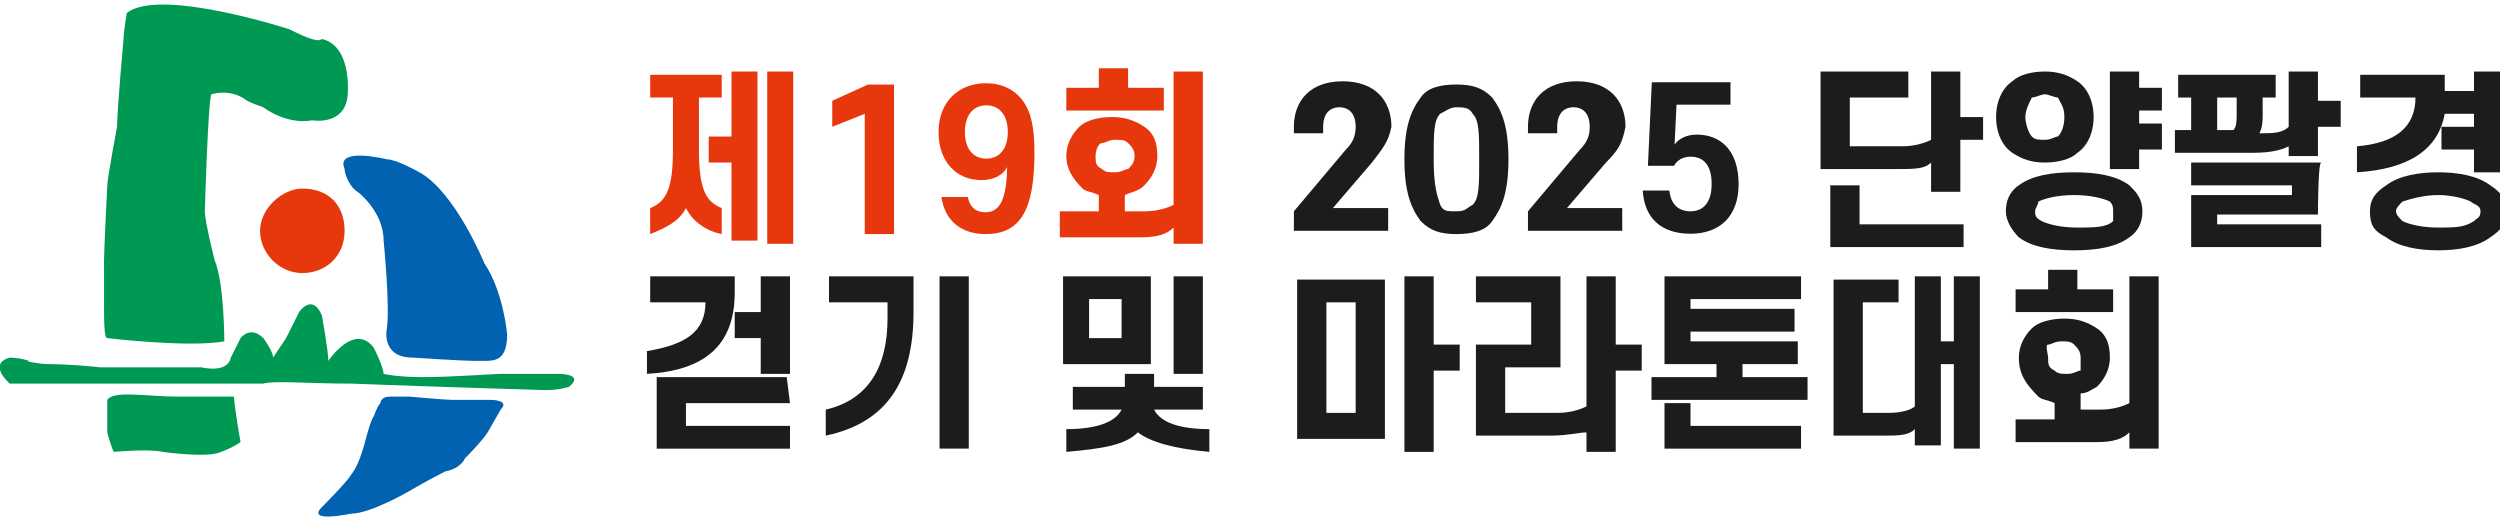 <?xml version="1.0" encoding="UTF-8"?>
<svg id="_레이어_1" data-name=" 레이어 1" xmlns="http://www.w3.org/2000/svg" viewBox="0 0 76.9 15.9">
  <defs>
    <style>
      .cls-1 {
        fill: #009953;
      }

      .cls-1, .cls-2, .cls-3 {
        fill-rule: evenodd;
      }

      .cls-4 {
        fill: #1b1c1e;
      }

      .cls-2 {
        fill: #0062b0;
      }

      .cls-5, .cls-3 {
        fill: #e7380d;
      }
    </style>
  </defs>
  <g>
    <g>
      <path class="cls-5" d="M20,3v-.7h2.2v.7h-.7v1.6c0,1.2.2,1.6.7,1.8v.8c-.5-.1-.9-.4-1.1-.8-.2.4-.6.6-1.1.8v-.8c.5-.2.7-.6.7-1.8v-1.6h-.7ZM22.5,5h-.7v-.8h.7v-2h.8v5.2h-.8v-2.4h0ZM24.4,2.2v5.3h-.8V2.2c-.1,0,.8,0,.8,0Z"/>
      <path class="cls-5" d="M26.6,7.2v-3.7l-1,.4v-.8l1.1-.5h.8v4.6h-.9Z"/>
      <path class="cls-5" d="M32.8,4.8c0-.4.2-.7.4-.9.2-.2.6-.3,1-.3s.7.1,1,.3c.3.2.4.5.4.9s-.2.7-.4.9c-.2.2-.4.2-.6.3v.5h.6c.4,0,.7-.1.9-.2V2.2h.9v5.3h-.9v-.5c-.2.2-.5.3-1,.3h-2.5v-.8h1.2v-.5c-.2-.1-.4-.1-.5-.2-.3-.3-.5-.6-.5-1h0ZM33.8,2.7v-.6h.9v.6h1.1v.7h-3v-.7c-.1,0,1,0,1,0ZM33.7,4.8c0,.2,0,.3.2.4.1.1.2.1.4.1s.3-.1.4-.1c.1-.1.2-.2.2-.4s-.1-.3-.2-.4c-.1-.1-.2-.1-.4-.1s-.3.1-.4.1-.2.2-.2.4Z"/>
      <path class="cls-4" d="M42.2,5l-1.2,1.4h1.7v.7h-2.9v-.6l1.6-1.9c.2-.2.3-.4.3-.7,0-.4-.2-.6-.5-.6s-.5.2-.5.6v.2h-.9v-.2c0-.8.5-1.4,1.5-1.4s1.5.6,1.5,1.4c-.1.5-.3.7-.6,1.1h0Z"/>
      <path class="cls-4" d="M45.9,6.8c-.2.3-.6.4-1.1.4s-.8-.1-1.1-.4c-.3-.4-.5-.9-.5-1.9s.2-1.5.5-1.9c.2-.3.6-.4,1.1-.4s.8.1,1.1.4c.3.4.5.9.5,1.9s-.2,1.5-.5,1.9ZM44.3,6.3c.1.2.2.2.5.2s.3-.1.5-.2c.2-.2.2-.6.2-1.4s0-1.2-.2-1.4c-.1-.2-.3-.2-.5-.2s-.3.1-.5.2c-.2.2-.2.6-.2,1.4s.1,1.1.2,1.4Z"/>
      <path class="cls-4" d="M49.4,5l-1.2,1.4h1.7v.7h-2.9v-.6l1.6-1.9c.2-.2.3-.4.3-.7,0-.4-.2-.6-.5-.6s-.5.2-.5.6v.2h-.9v-.2c0-.8.5-1.4,1.5-1.4s1.5.6,1.5,1.4c-.1.5-.2.7-.6,1.1h0Z"/>
      <path class="cls-4" d="M58.3,5.2h-2.3v-3h2.7v.8h-1.8v1.5h1.6c.4,0,.7-.1.9-.2v-2.1h.9v1.4h.7v.7h-.7v1.6h-.9v-.9c-.2.2-.5.2-1.1.2ZM56.3,5.7h.9v1.2h3.2v.7h-4.1s0-1.9,0-1.9Z"/>
      <path class="cls-4" d="M61.4,3.6c0-.5.2-.9.5-1.1.2-.2.6-.3,1-.3s.7.1,1,.3c.3.2.5.6.5,1.1s-.2.9-.5,1.1c-.2.2-.6.3-1,.3s-.7-.1-1-.3c-.3-.2-.5-.6-.5-1.1ZM61.7,6.5c0-.3.1-.6.4-.8.4-.3,1-.4,1.7-.4s1.3.1,1.7.4c.2.2.4.4.4.8,0,.3-.1.6-.4.8-.4.3-1,.4-1.7.4s-1.3-.1-1.7-.4c-.2-.2-.4-.5-.4-.8ZM62.3,3.6c0,.2.1.5.2.6.1.1.2.1.4.1s.3-.1.4-.1c.1-.1.2-.3.2-.6s-.1-.4-.2-.6c-.1,0-.3-.1-.4-.1s-.3.1-.4.1c-.1.2-.2.4-.2.6ZM62.6,6.5c0,.1,0,.2.2.3.2.1.6.2,1.1.2s.9,0,1.1-.2v-.3c0-.1,0-.2-.1-.3-.2-.1-.6-.2-1.1-.2s-.9.1-1.1.2c0,.1-.1.2-.1.3ZM65.8,2.2v.5h.7v.7h-.7v.4h.7v.8h-.7v.6h-.9v-3h.9Z"/>
      <path class="cls-4" d="M67.4,4v-1h-.4v-.7h3v.7h-.4v.5c0,.2,0,.4-.1.6h0c.4,0,.7,0,.9-.2v-1.7h.9v.9h.7v.8h-.7v.9h-.9v-.3c-.2.1-.5.2-1.1.2h-2.4v-.7h.5ZM71.3,6.6h-3.1v.3h3.2v.7h-4v-1.6h3.1v-.3h-3.1v-.7h4c-.1,0-.1,1.6-.1,1.6ZM68.8,3.5v-.5h-.6v1h.5c.1-.1.1-.3.1-.5Z"/>
      <path class="cls-4" d="M74.3,3h-1.7v-.7h2.6v.5h.9v-.6h.9v3.1h-.9v-.7h-1v-.7h1v-.4h-.9c-.2,1.1-1.1,1.7-2.7,1.8v-.8c1.2-.1,1.8-.6,1.8-1.5h0ZM72.9,6.5c0-.4.2-.6.5-.8.4-.3,1-.4,1.6-.4s1.2.1,1.6.4c.3.2.5.4.5.8s-.2.6-.5.8c-.4.3-1,.4-1.6.4s-1.2-.1-1.6-.4c-.4-.2-.5-.4-.5-.8ZM73.7,6.5c0,.1.1.2.2.3.2.1.6.2,1.1.2s.8,0,1.1-.2c.1-.1.2-.1.2-.3s-.2-.2-.3-.3c-.2-.1-.6-.2-1-.2s-.8.1-1.1.2c-.1.1-.2.2-.2.3Z"/>
    </g>
    <g>
      <path class="cls-4" d="M21.7,9.3h-1.7v-.8h2.6v.5c0,1.6-.9,2.4-2.7,2.5v-.7c1.2-.2,1.8-.6,1.8-1.5h0ZM24.3,12.4h-3.2v.7h3.2v.7h-4.1v-2.2h4l.1.8h0ZM24.3,8.5v3h-.9v-1.1h-.8v-.8h.8v-1.1h.9Z"/>
      <path class="cls-4" d="M27.3,9.8v-.5h-1.8v-.8h2.6v1.1c0,2.1-.8,3.4-2.7,3.8v-.8c1.3-.3,1.9-1.3,1.9-2.8h0ZM28.9,8.5h.9v5.3h-.9v-5.3Z"/>
      <path class="cls-4" d="M35.4,11.2h-2.7v-2.7h2.7v2.7ZM35,13.3c-.4.4-1.1.5-2.2.6v-.7c.9,0,1.5-.2,1.7-.6h-1.5v-.7h1.6v-.4h.9v.4h1.5v.7h-1.5c.2.4.8.6,1.7.6v.7c-1.1-.1-1.8-.3-2.2-.6h0ZM34.5,10.4v-1.2h-1v1.2h1ZM37,8.5v3h-.9v-3h.9Z"/>
      <path class="cls-4" d="M42.6,8.6v4.9h-2.7v-4.9h2.7ZM40.8,12.7h.9v-3.4h-.9v3.4ZM43.2,8.5h.9v2.1h.8v.8h-.8v2.5h-.9v-5.4Z"/>
      <path class="cls-4" d="M47.7,13.4h-2.3v-2.8h1.7v-1.3h-1.7v-.8h2.6v2.8h-1.7v1.4h1.6c.4,0,.7-.1.9-.2v-4h.9v2.1h.8v.8h-.8v2.5h-.9v-.6c-.2,0-.6.1-1.1.1h0Z"/>
      <path class="cls-4" d="M55.2,10.2h-3.2v.3h3.3v.7h-1.7v.4h2v.7h-4.8v-.7h2v-.4h-1.6v-2.7h4.2v.7h-3.4v.3h3.2v.7h0ZM51.1,12.4h.9v.7h3.4v.7h-4.2v-1.4h-.1Z"/>
      <path class="cls-4" d="M57.9,13.4h-1.5v-4.8h2v.7h-1.1v3.4h.8c.4,0,.7-.1.8-.2v-4h.8v2h.4v-2h.8v5.3h-.8v-2.6h-.4v2.5h-.8v-.5c-.2.2-.5.2-1,.2h0Z"/>
      <path class="cls-4" d="M62.1,11c0-.4.2-.7.4-.9s.6-.3,1-.3.7.1,1,.3.4.5.4.9-.2.7-.4.9c-.2.1-.3.2-.5.2v.5h.6c.4,0,.7-.1.9-.2v-3.9h.9v5.3h-.9v-.5c-.2.2-.5.3-1,.3h-2.5v-.7h1.2v-.5c-.2-.1-.4-.1-.5-.2-.4-.4-.6-.7-.6-1.2h0ZM63,8.9v-.6h.9v.6h1.1v.7h-3v-.7h1ZM63,11c0,.2,0,.3.2.4.1.1.2.1.4.1s.3-.1.4-.1v-.4c0-.2-.1-.3-.2-.4-.1-.1-.2-.1-.4-.1s-.3.1-.4.1,0,.3,0,.4Z"/>
    </g>
  </g>
  <g>
    <path class="cls-1" d="M8.9.9S4.9-.4,3.9.4c0,0-.1.6-.1.8,0,0-.2,2.2-.2,2.7,0,0-.3,1.6-.3,1.8,0,0-.1,2-.1,2.3v1.2c0,.7,0,1.2.1,1.2,0,0,2.5.3,3.6.1,0,0,0-1.8-.3-2.5,0,0-.3-1.2-.3-1.5,0,0,.1-3.4.2-3.6,0,0,.6-.2,1.1.2,0,0,.2.1.5.2.4.3,1,.5,1.5.4,0,0,1.1.2,1.1-.9,0,0,.1-1.4-.8-1.6-.1.1-.4,0-1-.3h0Z"/>
    <path class="cls-1" d="M6.4,12.2h-.9c-1,0-2-.2-2.2.1v1s.1.4.2.6c0,0,1.1-.1,1.5,0,0,0,1.4.2,1.8,0,0,0,.3-.1.6-.3,0,0-.2-1.1-.2-1.4,0,0-.3,0-.8,0h0Z"/>
    <path class="cls-3" d="M10.6,7.1c0,.8-.6,1.3-1.3,1.3s-1.3-.6-1.3-1.3.7-1.3,1.3-1.3c.8,0,1.3.5,1.3,1.3Z"/>
    <path class="cls-1" d="M1.5,11.2s.7,0,1.6.1h3.1s.8.2.9-.3l.3-.6s.3-.4.7,0c0,0,.3.4.3.6l.4-.6s.3-.6.4-.8c0,0,.4-.6.7.1,0,0,.2,1.1.2,1.4,0,0,.8-1.2,1.4-.4,0,0,.3.6.3.8,0,0,.4.1,1.2.1.9,0,2.2-.1,2.4-.1h1.8s.8,0,.3.4c0,0-.3.1-.7.1,0,0-3.4-.1-6-.2-1.3,0-2.4-.1-2.7,0H.3s-.7-.6,0-.8c0,0,.3,0,.6.1-.2,0,.3.1.6.1h0Z"/>
    <path class="cls-2" d="M11,5.9s.8.6.8,1.5c0,0,.2,2,.1,2.7,0,0-.2.9.8.9,0,0,1.5.1,1.9.1h.3c.3,0,.7,0,.7-.8,0,0-.1-1.3-.7-2.2,0,0-.9-2.2-2-2.8,0,0-.7-.4-1-.4,0,0-1.6-.4-1.3.3,0,.2.2.6.4.7h0Z"/>
    <path class="cls-2" d="M12.6,12.2s1.1.1,1.3.1h1.2s.6,0,.3.3l-.4.7c-.2.3-.6.7-.7.8,0,0-.1.3-.6.4,0,0-.6.3-1.1.6,0,0-1.2.7-1.8.7,0,0-1.4.3-.9-.2,0,0,.8-.8.9-1,0,0,.2-.2.4-.9,0,0,.2-.8.3-.9,0,0,.1-.3.2-.4,0,0,0-.2.3-.2h.6Z"/>
  </g>
  <path class="cls-5" d="M29.77,6.05c.05.3.23.48.54.48.47,0,.65-.44.67-1.39-.12.24-.41.4-.79.4-.76,0-1.32-.55-1.32-1.48s.62-1.5,1.46-1.5c.48,0,.88.19,1.14.55.27.37.35.89.35,1.59,0,1.79-.45,2.5-1.5,2.5-.74,0-1.26-.4-1.36-1.14h.82ZM30.34,4.88c.41,0,.66-.31.66-.82s-.25-.82-.66-.82-.66.31-.66.82.25.82.66.82Z"/>
  <path class="cls-4" d="M51.49,5.1h-.8l.12-2.57h2.42v.69h-1.66l-.06,1.23c.12-.18.37-.31.68-.31.75,0,1.29.5,1.29,1.53,0,.96-.56,1.52-1.48,1.52s-1.42-.5-1.47-1.33h.82c.04.42.28.64.65.64.4,0,.65-.28.65-.84s-.23-.84-.65-.84c-.24,0-.41.11-.51.28Z"/>
</svg>